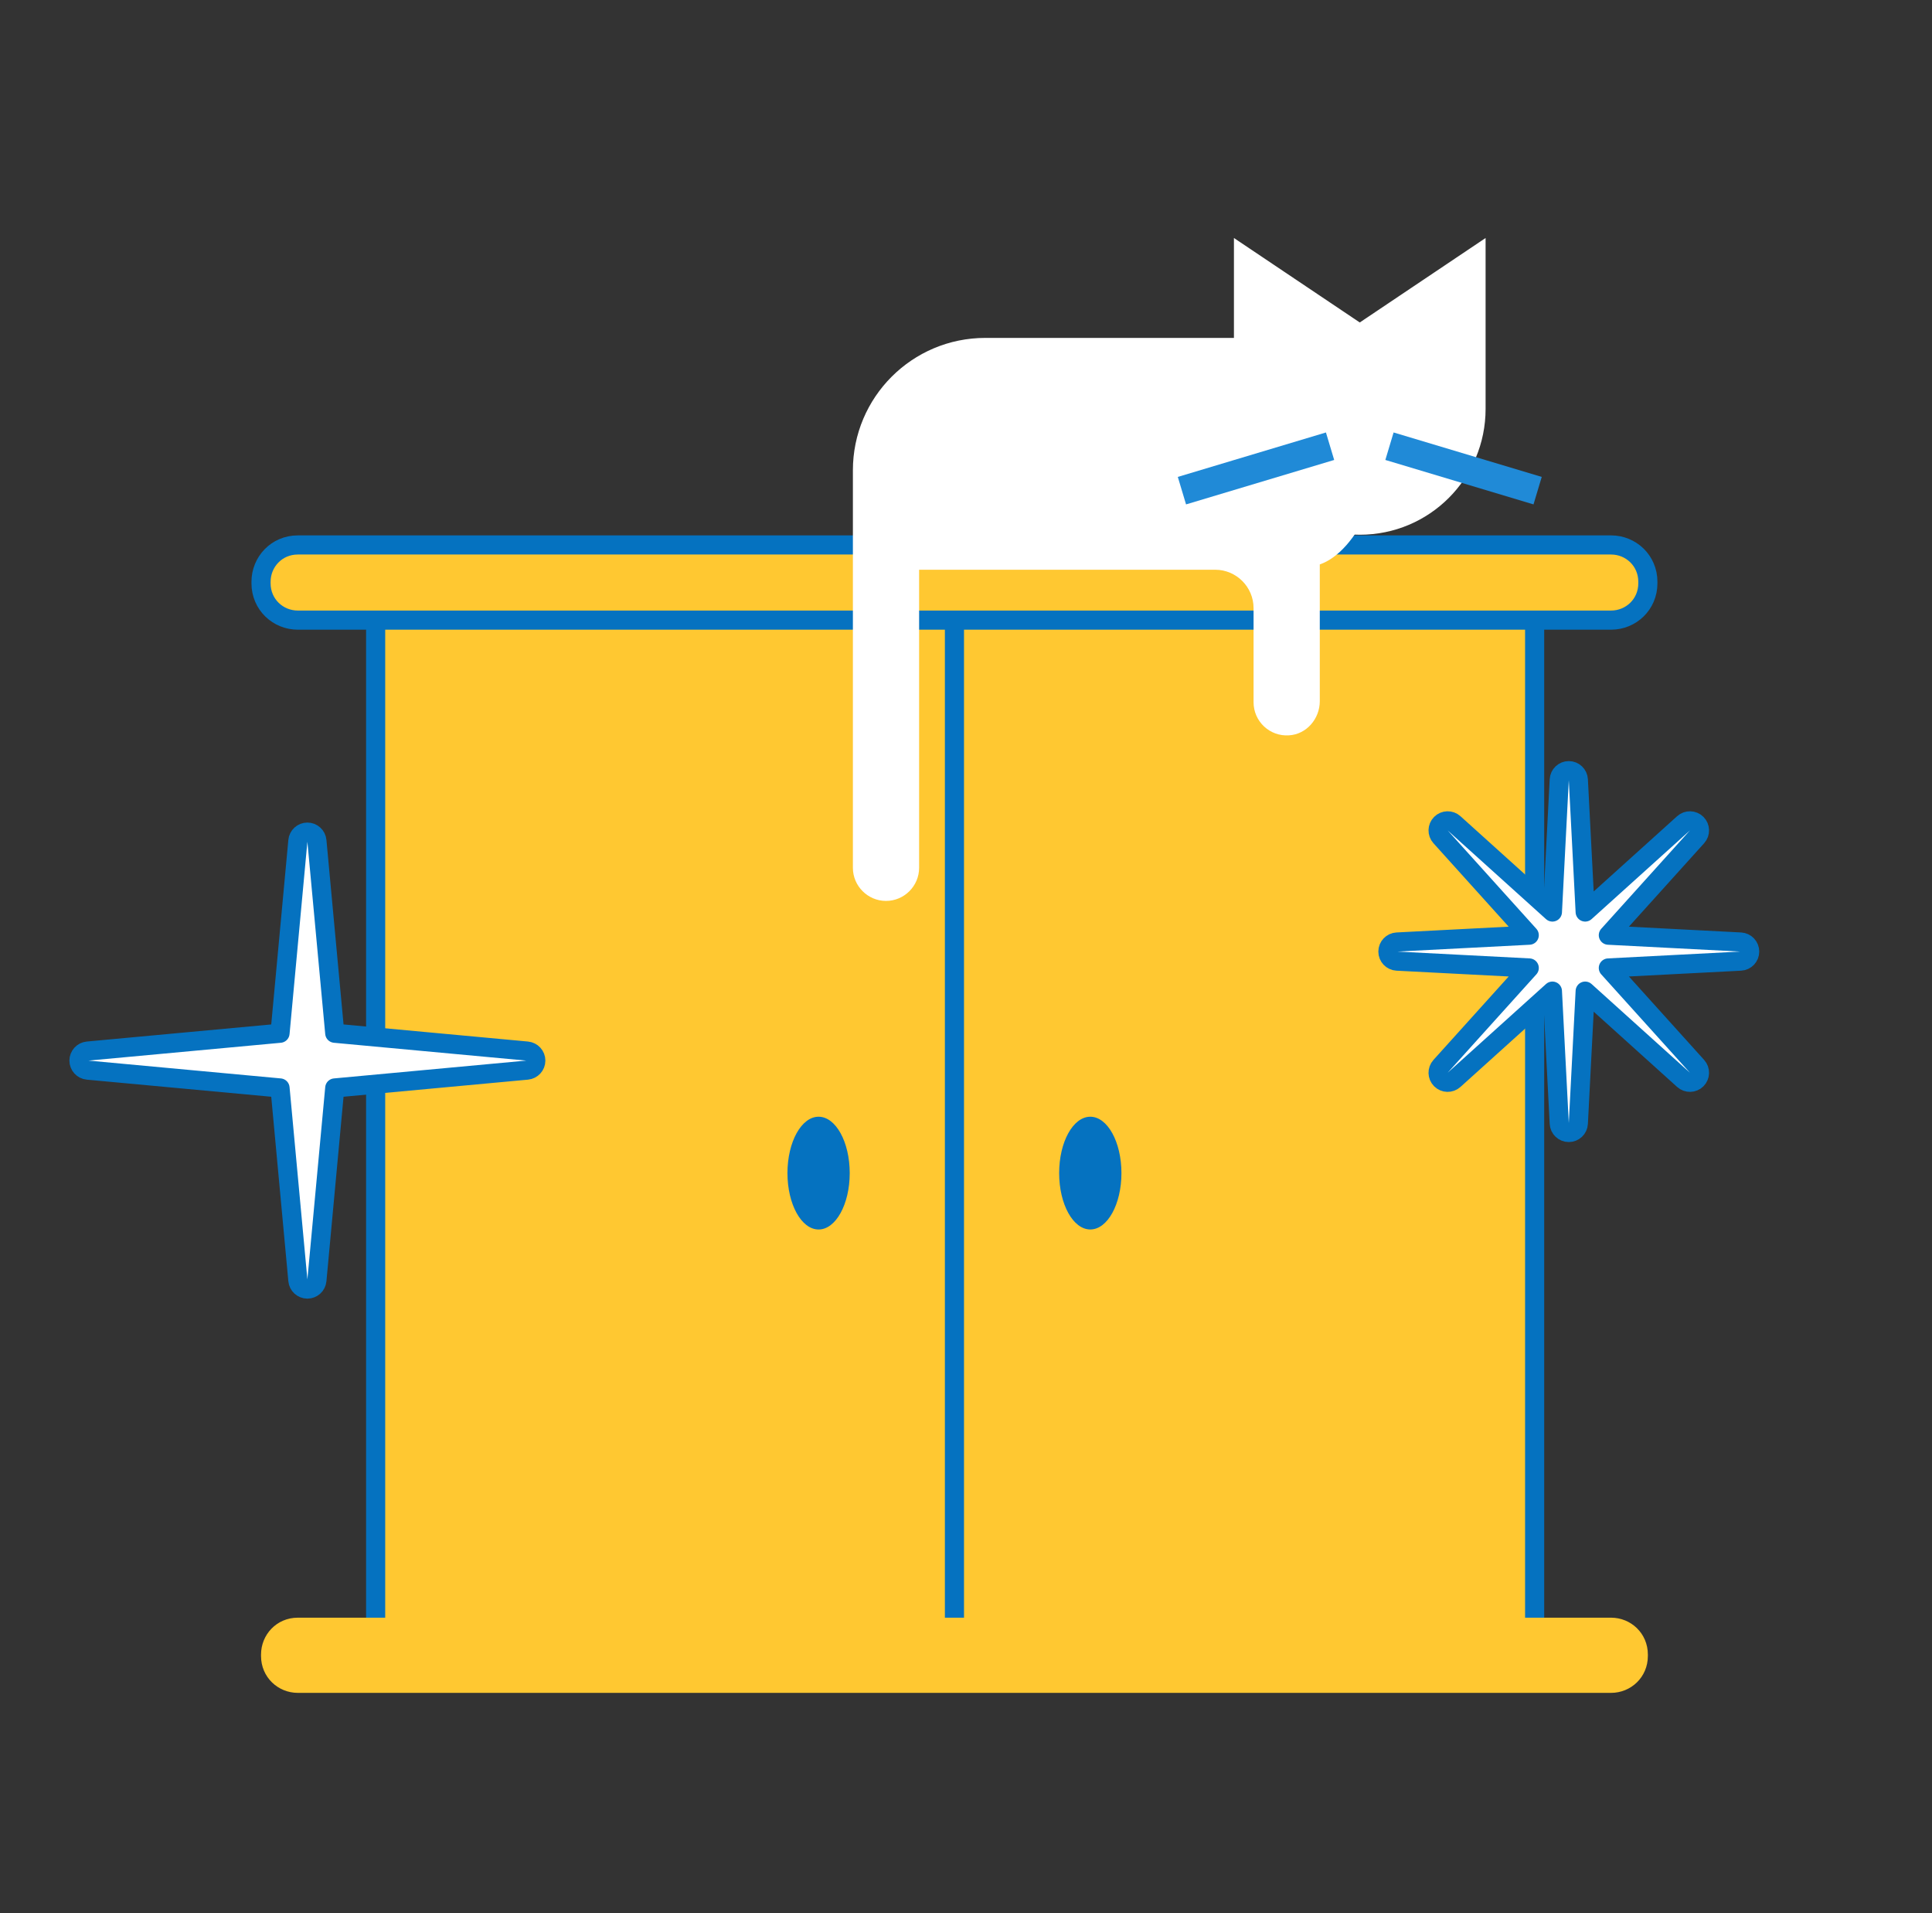 <svg width="101" height="100" viewBox="0 0 101 100" fill="none" xmlns="http://www.w3.org/2000/svg">
<rect x="0" y="0" width="101" height="100" fill="#333333" stroke="none"/>
<path d="M49.97 29.597H19.638V86.584H49.97V29.597Z" fill="#FFC831" stroke="#0572C0"/>
<path d="M80.227 29.596H49.896V86.584H80.227V29.596Z" fill="#FFC831" stroke="#0572C0"/>
<path d="M84.222 32.413H15.569C14.534 32.413 13.646 31.598 13.646 30.486V30.412C13.646 29.373 14.46 28.484 15.569 28.484H84.222C85.258 28.484 86.146 29.299 86.146 30.412V30.486C86.146 31.598 85.258 32.413 84.222 32.413Z" fill="#FFC831" stroke="#0572C0"/>
<path d="M84.222 88.484H15.569C14.534 88.484 13.646 87.668 13.646 86.556V86.482C13.646 85.444 14.46 84.554 15.569 84.554H84.222C85.258 84.554 86.146 85.37 86.146 86.482V86.556C86.146 87.668 85.258 88.484 84.222 88.484Z" fill="#FFC831"/>
<path d="M56.998 64.263C57.897 64.263 58.626 62.944 58.626 61.316C58.626 59.689 57.897 58.37 56.998 58.37C56.099 58.37 55.37 59.689 55.37 61.316C55.37 62.944 56.099 64.263 56.998 64.263Z" fill="#0572C0"/>
<path d="M42.794 64.264C43.693 64.264 44.421 62.944 44.421 61.317C44.421 59.69 43.693 58.37 42.794 58.37C41.895 58.37 41.166 59.69 41.166 61.317C41.166 62.944 41.895 64.264 42.794 64.264Z" fill="#0572C0"/>
<path d="M44.587 45.359C44.587 46.311 45.366 47.09 46.318 47.09C47.27 47.09 48.049 46.311 48.049 45.359V29.779H53.415H63.525C64.632 29.779 65.533 30.68 65.533 31.787V36.704C65.533 37.708 66.381 38.504 67.385 38.435C68.302 38.383 68.995 37.569 68.995 36.652V29.502C71.003 28.81 72.457 25.175 72.457 22.924V19.324C72.457 18.406 71.712 17.662 70.795 17.662H51.511C47.685 17.662 44.587 20.761 44.587 24.586V45.359Z" fill="white"/>
<path d="M71.085 16.855L77.663 12.44V21.372C77.663 25.012 74.725 27.95 71.085 27.95C67.445 27.95 64.507 25.012 64.507 21.372V12.44L71.085 16.855Z" fill="white"/>
<path d="M69.532 23.323L61.788 25.646" stroke="#208AD7" stroke-width="1.5"/>
<path d="M72.638 23.323L80.383 25.646" stroke="#208AD7" stroke-width="1.5"/>
<path d="M16.567 43.948C16.543 43.691 16.328 43.494 16.069 43.494C15.811 43.494 15.595 43.691 15.572 43.948L14.639 54.006L4.582 54.938C4.324 54.962 4.128 55.178 4.128 55.436C4.128 55.694 4.324 55.91 4.582 55.934L14.639 56.866L15.572 66.924C15.595 67.181 15.811 67.378 16.069 67.378C16.328 67.378 16.543 67.181 16.567 66.924L17.5 56.866L27.557 55.934C27.814 55.91 28.011 55.694 28.011 55.436C28.011 55.178 27.814 54.962 27.557 54.938L17.5 54.006L16.567 43.948Z" fill="white" stroke="#0572C0" stroke-linejoin="round"/>
<path d="M82.512 40.755C82.498 40.489 82.279 40.281 82.012 40.281C81.746 40.281 81.527 40.489 81.513 40.755L81.156 47.67L76.014 43.033C75.816 42.855 75.514 42.863 75.326 43.051C75.137 43.239 75.13 43.542 75.308 43.739L79.945 48.881L73.03 49.238C72.764 49.252 72.556 49.472 72.556 49.738C72.556 50.004 72.764 50.223 73.03 50.237L79.945 50.594L75.308 55.736C75.13 55.934 75.137 56.236 75.326 56.425C75.514 56.613 75.816 56.62 76.014 56.442L81.156 51.805L81.513 58.72C81.527 58.986 81.746 59.194 82.012 59.194C82.279 59.194 82.498 58.986 82.512 58.72L82.869 51.805L88.011 56.442C88.209 56.62 88.511 56.613 88.699 56.425C88.887 56.236 88.895 55.934 88.717 55.736L84.08 50.594L90.995 50.237C91.261 50.223 91.469 50.004 91.469 49.738C91.469 49.472 91.261 49.252 90.995 49.238L84.08 48.881L88.717 43.739C88.895 43.542 88.887 43.239 88.699 43.051C88.511 42.863 88.209 42.855 88.011 43.033L82.869 47.67L82.512 40.755Z" fill="white" stroke="#0572C0" stroke-linejoin="round"/>
</svg>
